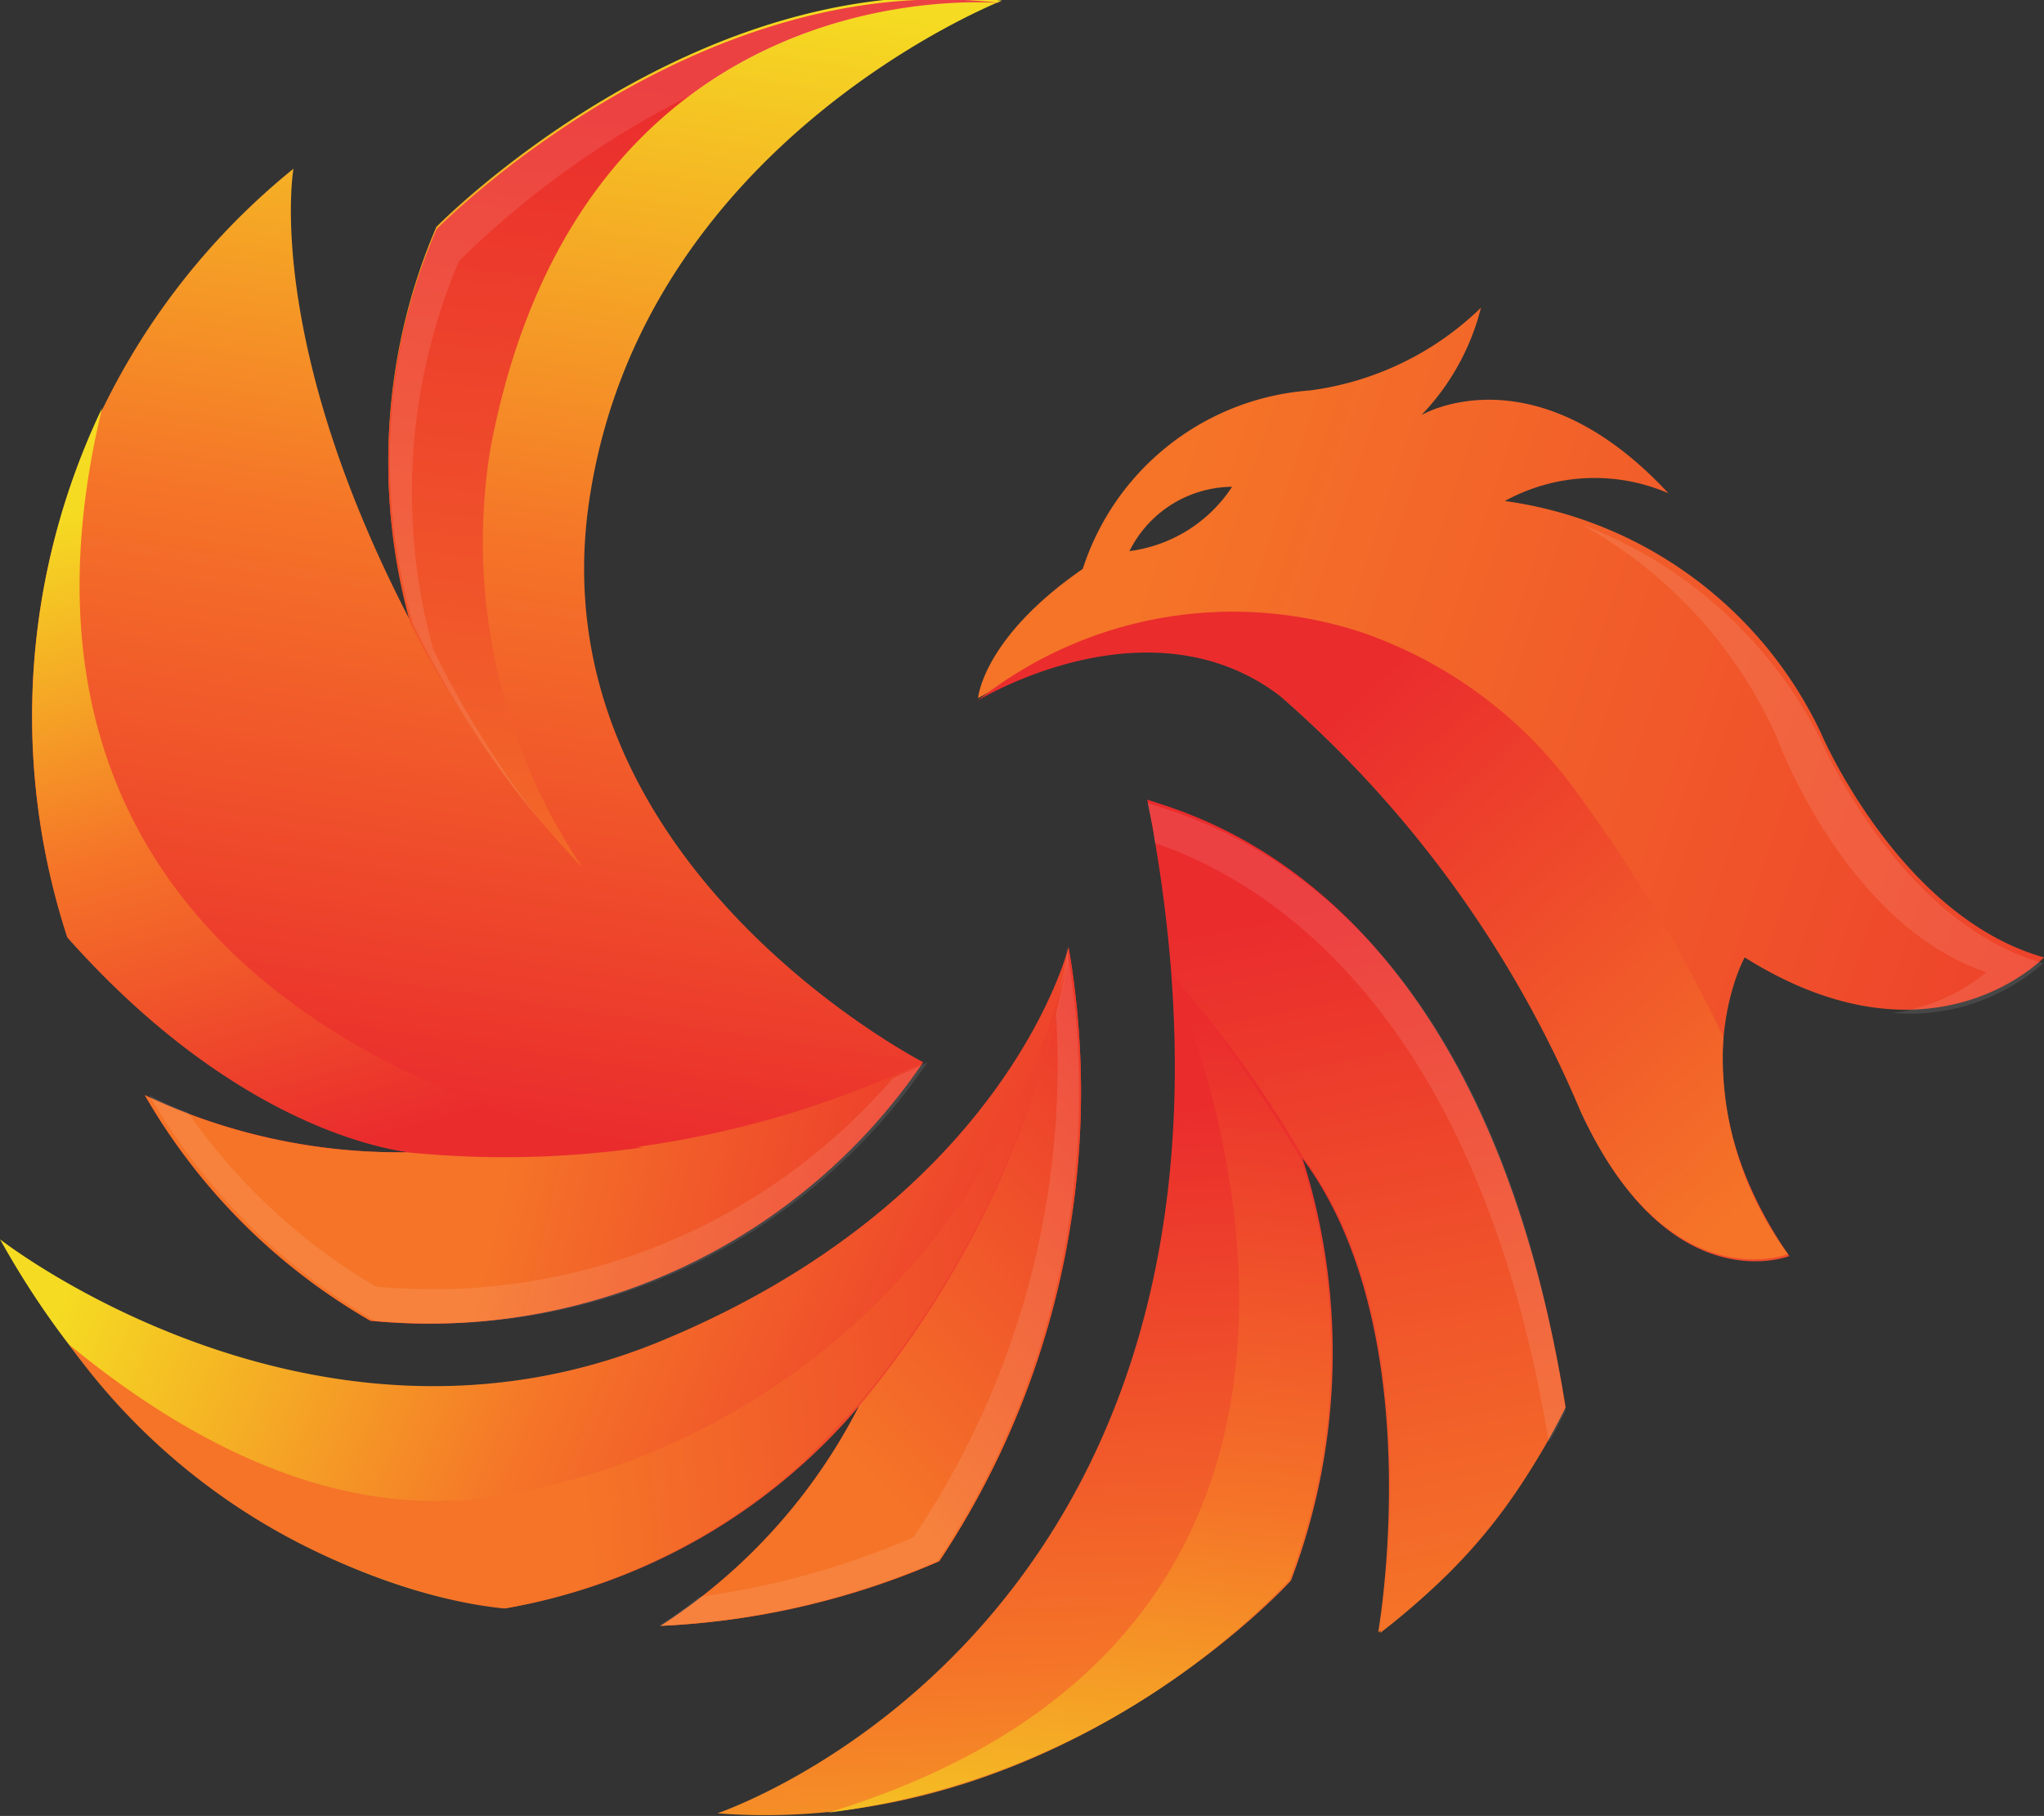 <svg id="Layer_1" data-name="Layer 1" xmlns="http://www.w3.org/2000/svg" xmlns:xlink="http://www.w3.org/1999/xlink" viewBox="0 0 31.62 28.09"><rect x="0" y="0" width="31.62" height="28.09" fill="#333333" stroke="none"/><defs><style>.cls-1{fill:url(#linear-gradient);}.cls-2{opacity:0.1;}.cls-3{fill:#fff;}.cls-4{fill:url(#linear-gradient-2);}.cls-5{fill:url(#linear-gradient-3);}.cls-6{fill:url(#linear-gradient-4);}.cls-7{fill:url(#linear-gradient-5);}.cls-8{fill:url(#linear-gradient-6);}.cls-9{fill:url(#linear-gradient-7);}.cls-10{fill:url(#linear-gradient-8);}.cls-11{fill:url(#linear-gradient-9);}.cls-12{fill:url(#linear-gradient-10);}.cls-13{fill:url(#linear-gradient-11);}.cls-14{fill:url(#linear-gradient-12);}</style><linearGradient id="linear-gradient" x1="581.05" y1="40.07" x2="559.51" y2="44.91" gradientTransform="matrix(-0.99, -0.1, -0.1, 0.99, 596.75, 30.43)" gradientUnits="userSpaceOnUse"><stop offset="0" stop-color="#f57428"/><stop offset="1" stop-color="#ea2c2d"/></linearGradient><linearGradient id="linear-gradient-2" x1="575.12" y1="63.67" x2="577.6" y2="46.81" gradientTransform="matrix(-0.99, -0.1, -0.1, 0.99, 596.75, 30.43)" gradientUnits="userSpaceOnUse"><stop offset="0" stop-color="#f5db22"/><stop offset="0.5" stop-color="#f57428"/><stop offset="1" stop-color="#ea2c2d"/></linearGradient><linearGradient id="linear-gradient-3" x1="595.08" y1="47.59" x2="580.71" y2="51.98" xlink:href="#linear-gradient-2"/><linearGradient id="linear-gradient-4" x1="586.91" y1="30.55" x2="587.77" y2="48.5" xlink:href="#linear-gradient-2"/><linearGradient id="linear-gradient-5" x1="593.82" y1="49.02" x2="581.89" y2="50.6" gradientTransform="matrix(-0.99, -0.1, -0.1, 0.99, 596.75, 30.43)" gradientUnits="userSpaceOnUse"><stop offset="0.34" stop-color="#f57428"/><stop offset="1" stop-color="#ea2c2d"/></linearGradient><linearGradient id="linear-gradient-6" x1="593.32" y1="37.98" x2="589.44" y2="47.87" xlink:href="#linear-gradient-2"/><linearGradient id="linear-gradient-7" x1="585.36" y1="46.66" x2="585.28" y2="32.12" xlink:href="#linear-gradient"/><linearGradient id="linear-gradient-8" x1="585.18" y1="58.12" x2="576.22" y2="47.46" xlink:href="#linear-gradient-5"/><linearGradient id="linear-gradient-9" x1="593.84" y1="53.73" x2="577.47" y2="50.53" xlink:href="#linear-gradient-5"/><linearGradient id="linear-gradient-10" x1="570.22" y1="59.32" x2="575.22" y2="43.05" xlink:href="#linear-gradient-5"/><linearGradient id="linear-gradient-11" x1="577.22" y1="60.59" x2="577.13" y2="45.72" xlink:href="#linear-gradient-2"/><linearGradient id="linear-gradient-12" x1="566.34" y1="50.72" x2="577.44" y2="40.6" xlink:href="#linear-gradient-5"/></defs><path class="cls-1" d="M24.66,19.18c1.36,2.94,3.21,2.21,3.21,2.21-1.81-2.62-.69-4.62-.69-4.62,2.9,1.82,4.63,0,4.63,0-2.24-.63-3.45-3.47-3.45-3.47a6.37,6.37,0,0,0-4.89-3.59A2.88,2.88,0,0,1,26,9.59c-2.08-2.24-3.82-1.21-3.82-1.21a3.7,3.7,0,0,0,.92-1.66A4.66,4.66,0,0,1,20.45,8a4,4,0,0,0-3.51,2.76c-1.55,1.07-1.62,2-1.62,2S18,11.17,20,12.73A17.57,17.57,0,0,1,24.66,19.18Zm-7-8.69a1.79,1.79,0,0,1,1.59-1A2.24,2.24,0,0,1,17.62,10.49Z" transform="translate(-0.19 -1.96)"/><g class="cls-2"><path class="cls-3" d="M30.92,17c-2.21-.75-3.25-3.65-3.25-3.65a7.06,7.06,0,0,0-3-3.27,6.86,6.86,0,0,1,3.68,3.31s1.21,2.84,3.45,3.47a3.13,3.13,0,0,1-2.33.77A2.92,2.92,0,0,0,30.92,17Z" transform="translate(-0.19 -1.96)"/></g><g class="cls-2"><path class="cls-3" d="M18.73,10l-.22.15Z" transform="translate(-0.19 -1.96)"/></g><path class="cls-4" d="M17.94,14.33c.72.48,5.07,1.51,6.36,9.56a8.48,8.48,0,0,1-2.79,3.32s.82-4.65-1.17-7.33a9.92,9.92,0,0,1-.18,6.53s-3.61,4-8.87,3.6C11.29,30,20.41,27,17.94,14.33Z" transform="translate(-0.19 -1.96)"/><path class="cls-5" d="M16.72,16.61a13.11,13.11,0,0,1-2,9.5,12.21,12.21,0,0,1-4.31,1,8.82,8.82,0,0,0,3.07-3.4A9.23,9.23,0,0,1,8,26.84S3.22,26.57.19,21.13c0,0,4.84,3.79,10.21,1.58S16.72,16.61,16.72,16.61Z" transform="translate(-0.19 -1.96)"/><path class="cls-6" d="M14.47,18.39a9.24,9.24,0,0,1-8.55,4,9.49,9.49,0,0,1-3.49-3.49,9.17,9.17,0,0,0,4.22.88s-2.56-.12-5.42-3.34A10.89,10.89,0,0,1,4.73,4.57s-.47,2.62,1.81,7a9.17,9.17,0,0,1,.4-6.1s4-4.09,8.75-3.5c0,0-5.59,2.19-6.39,7.77S14.47,18.39,14.47,18.39Z" transform="translate(-0.19 -1.96)"/><path class="cls-7" d="M14.47,18.39a9.24,9.24,0,0,1-8.55,4,9.49,9.49,0,0,1-3.49-3.49,9.17,9.17,0,0,0,4.22.88A15.18,15.18,0,0,0,14.47,18.39Z" transform="translate(-0.19 -1.96)"/><g class="cls-2"><path class="cls-3" d="M6,21.86a9.38,9.38,0,0,0,8-3.22l.54-.25a9.24,9.24,0,0,1-8.55,4,9.49,9.49,0,0,1-3.49-3.49,4.81,4.81,0,0,0,.6.27A9.28,9.28,0,0,0,6,21.86Z" transform="translate(-0.19 -1.96)"/></g><path class="cls-8" d="M10.12,19.71a15,15,0,0,1-3.47.09s-2.56-.12-5.42-3.34a11.05,11.05,0,0,1,.54-8.19C-.62,18.18,10.05,19.69,10.12,19.71Z" transform="translate(-0.19 -1.96)"/><path class="cls-9" d="M6.94,5.51s4-4.09,8.75-3.5c0,0-6.47-.66-7.91,6.87a9,9,0,0,0,1.42,6.5,15.54,15.54,0,0,1-2.66-3.77A9.17,9.17,0,0,1,6.94,5.51Z" transform="translate(-0.19 -1.96)"/><g class="cls-2"><path class="cls-3" d="M6.94,5.51s4-4.09,8.75-3.5a7.55,7.55,0,0,0-4.83,1.43A14.14,14.14,0,0,0,7.29,6,9.14,9.14,0,0,0,6.89,12,15.16,15.16,0,0,0,8.58,14.7a15.4,15.4,0,0,1-2-3.09A9.17,9.17,0,0,1,6.94,5.51Z" transform="translate(-0.19 -1.96)"/></g><path class="cls-10" d="M16.72,16.61a13.11,13.11,0,0,1-2,9.5,12.21,12.21,0,0,1-4.31,1,8.82,8.82,0,0,0,3.07-3.4,15.07,15.07,0,0,0,3.24-6.88Z" transform="translate(-0.19 -1.96)"/><g class="cls-2"><path class="cls-3" d="M14.32,25.74a13.06,13.06,0,0,0,2.2-8.2c.06-.24.11-.49.17-.74l0-.19a13.11,13.11,0,0,1-2,9.5,12.21,12.21,0,0,1-4.31,1,6.71,6.71,0,0,0,.63-.45A12.6,12.6,0,0,0,14.32,25.74Z" transform="translate(-0.19 -1.96)"/></g><path class="cls-11" d="M8.08,25.07a10.86,10.86,0,0,0,8.63-8.27,15.07,15.07,0,0,1-3.24,6.88l-.84.88A9.25,9.25,0,0,1,8,26.84a10,10,0,0,1-6.74-4.08C3.31,24.44,5.64,25.54,8.08,25.07Z" transform="translate(-0.19 -1.96)"/><path class="cls-12" d="M18.34,17.06h0a24.34,24.34,0,0,0-.4-2.73c.76.26,5.18,1.35,6.47,9.4a9.86,9.86,0,0,1-2.87,3.49s.82-4.66-1.18-7.34A18.24,18.24,0,0,0,18.34,17.06Z" transform="translate(-0.19 -1.96)"/><g class="cls-2"><path class="cls-3" d="M18.05,15c0-.2-.07-.41-.11-.62.76.26,5.26,1.32,6.47,9.4-.08.16-.17.34-.26.49C23,17.28,19.48,15.48,18.05,15Z" transform="translate(-0.19 -1.96)"/></g><path class="cls-13" d="M18.31,17.06a19.11,19.11,0,0,1,2,2.82,9.85,9.85,0,0,1-.18,6.53A12,12,0,0,1,13,30C22.82,27,18.35,17.15,18.31,17.06Z" transform="translate(-0.19 -1.96)"/><path class="cls-14" d="M21.25,11.74a6.84,6.84,0,0,1,3.32,2.46A23.47,23.47,0,0,1,26.85,18a5.12,5.12,0,0,0,1,3.36s-1.85.73-3.21-2.21A17.57,17.57,0,0,0,20,12.73c-2.05-1.56-4.69.07-4.69.07A6.36,6.36,0,0,1,21.25,11.74Z" transform="translate(-0.19 -1.96)"/></svg>